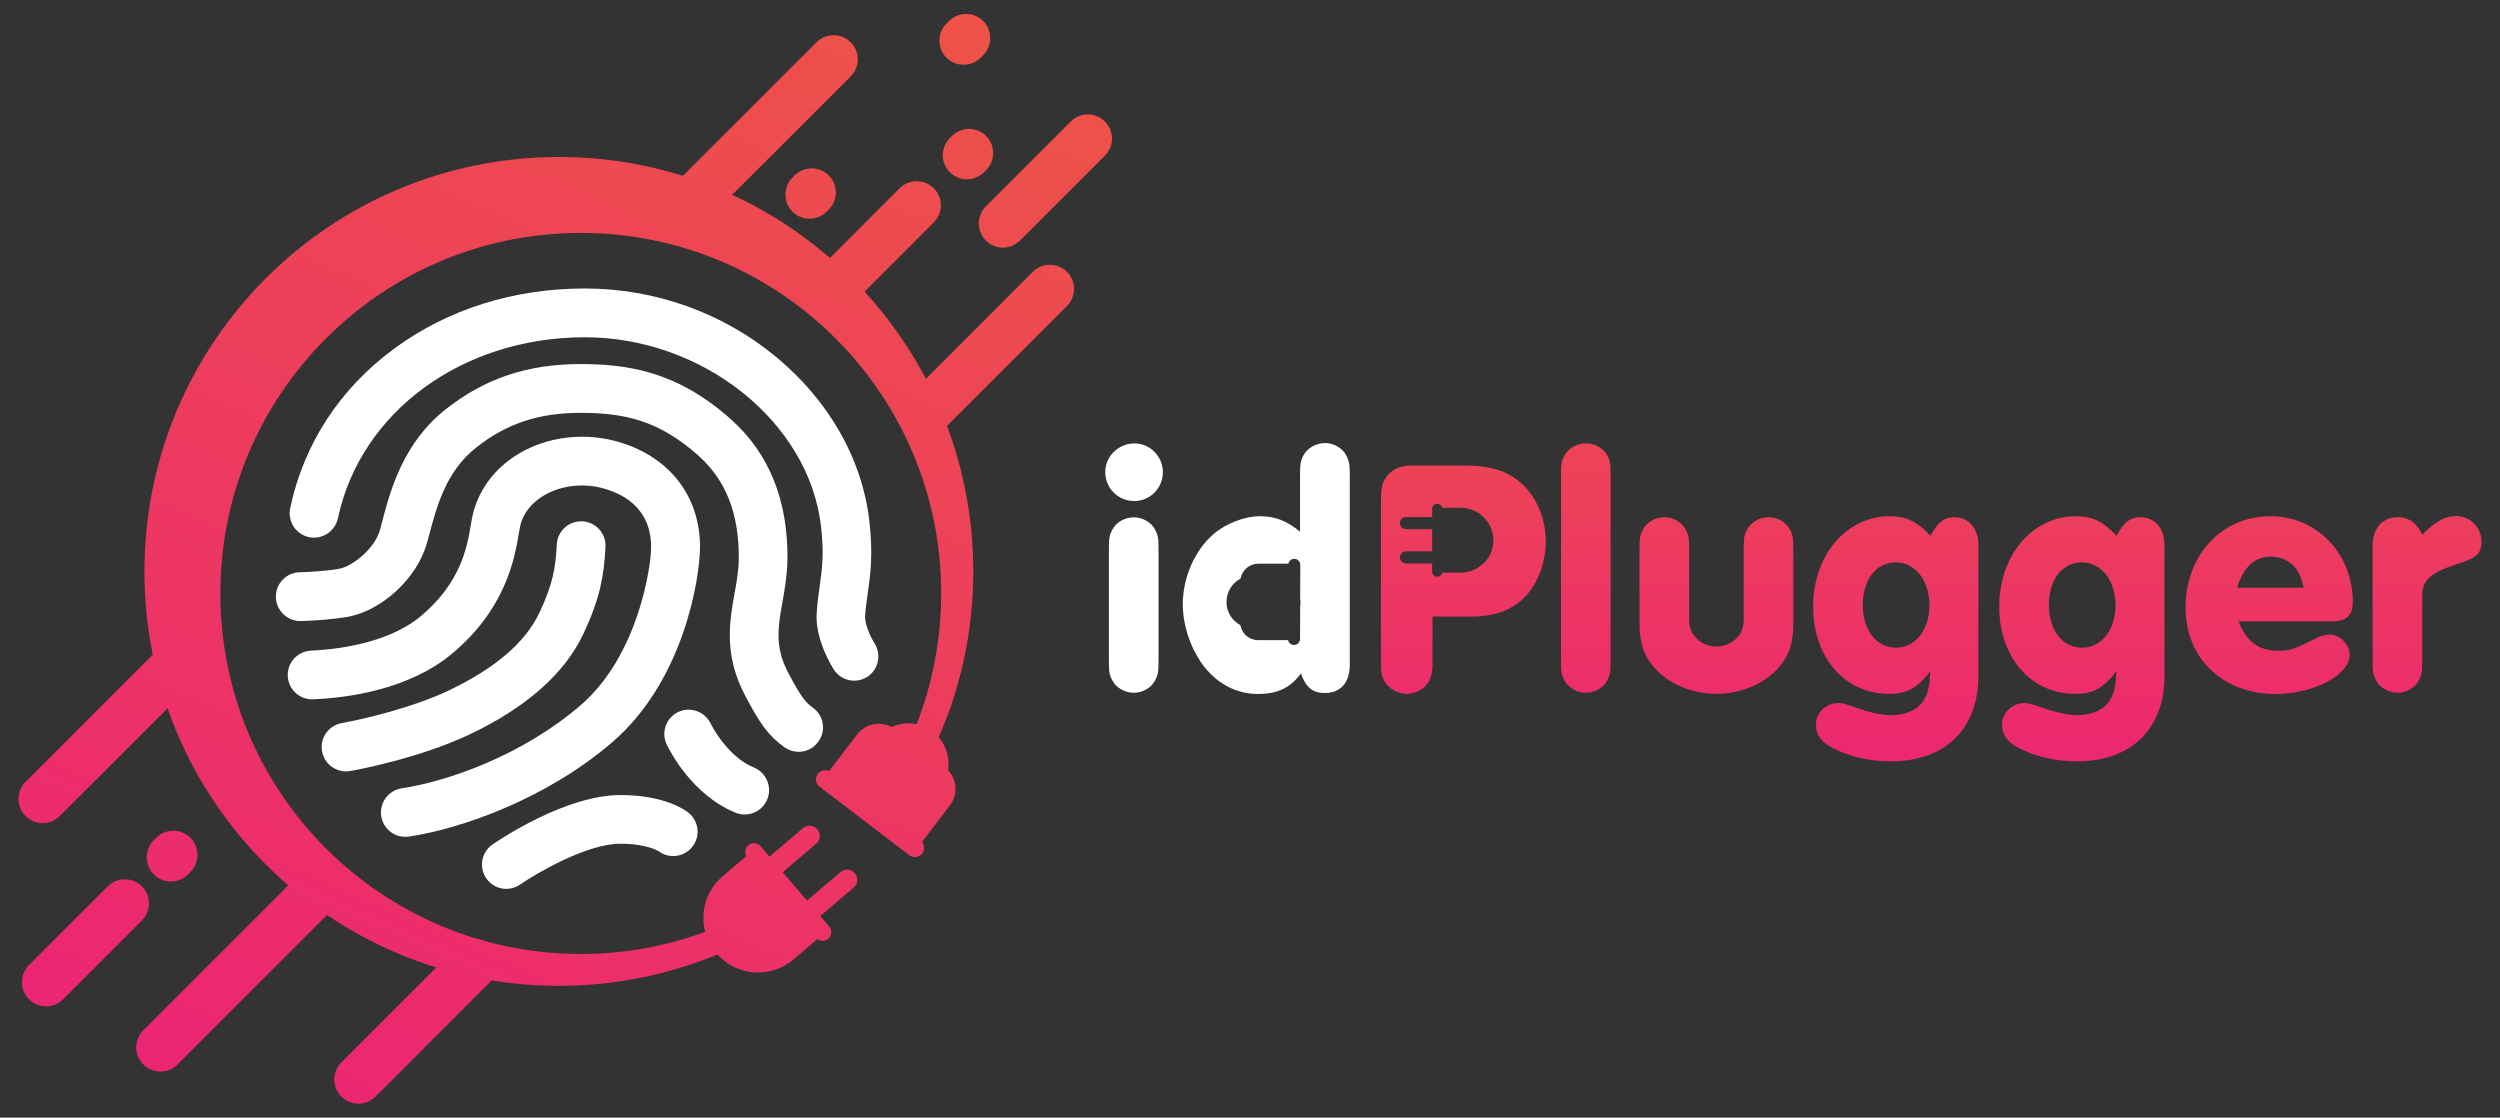 <?xml version="1.0" encoding="UTF-8"?>
<!-- Generator: Adobe Illustrator 26.5.0, SVG Export Plug-In . SVG Version: 6.00 Build 0)  -->
<svg xmlns="http://www.w3.org/2000/svg" xmlns:xlink="http://www.w3.org/1999/xlink" version="1.1" id="Camada_1" x="0px" y="0px" viewBox="0 0 207.03 92.55" style="enable-background:new 0 0 207.03 92.55;" xml:space="preserve">
<rect x="0" y="0" width="207.03" height="92.55" fill="#333333" stroke="none"/>
<style type="text/css">
	.st0{fill:url(#SVGID_1_);}
	.st1{fill:url(#SVGID_00000136385610139860317790000000385046208942046614_);}
	.st2{fill:url(#SVGID_00000023970187325870819580000000901437653904556733_);}
	.st3{fill:url(#SVGID_00000042016682005878694760000001504243963827738520_);}
	.st4{fill:url(#SVGID_00000128468081318849967190000002096339103698520971_);}
	.st5{fill:url(#SVGID_00000043424646576910179250000008463942975996843652_);}
	.st6{fill:url(#SVGID_00000015341937130662239770000016768125487268947596_);}
	.st7{fill:url(#SVGID_00000090991191842254646660000002479164732348865717_);}
	.st8{fill:url(#SVGID_00000005972968409318609880000008959423460538076861_);}
	.st9{fill:url(#SVGID_00000004523898356621322650000010657506027536688556_);}
	.st10{fill:url(#SVGID_00000112602158974374124610000011201304812355371648_);}
	.st11{fill:url(#SVGID_00000058590311669920750510000005069793664225306265_);}
	.st12{fill:url(#SVGID_00000057138069930717403640000015514011383540879764_);}
	.st13{fill:url(#SVGID_00000076578264232812726200000016006200738782380471_);}
	.st14{fill:#FFFFFF;}
	.st15{fill:url(#SVGID_00000176764383495645970620000006235664440332726974_);}
	.st16{fill:url(#SVGID_00000055696215669491763810000011663189165939866243_);}
	.st17{fill:url(#SVGID_00000097472722435477089530000018032907300586003081_);}
	.st18{fill:url(#SVGID_00000130635962518894104370000016363117357457467832_);}
	.st19{fill:url(#SVGID_00000060717286584730411740000003807660717003773116_);}
	.st20{fill:url(#SVGID_00000113337940059051973800000007024165235007041666_);}
	.st21{fill:url(#SVGID_00000081618015154291307760000014609254046731347089_);}
</style>
<g>
	<g>
		<g>
			<g>
				<linearGradient id="SVGID_1_" gradientUnits="userSpaceOnUse" x1="75.164" y1="-17.074" x2="25.26" y2="96.581">
					<stop offset="0" style="stop-color:#EF5942"></stop>
					<stop offset="1" style="stop-color:#EC2474"></stop>
				</linearGradient>
				<path class="st0" d="M56.49,19.45c-0.51,0-1.02-0.2-1.41-0.59c-0.78-0.78-0.78-2.05,0-2.83L67.62,3.5      c0.78-0.78,2.05-0.78,2.83,0c0.78,0.78,0.78,2.05,0,2.83L57.9,18.86C57.51,19.25,57,19.45,56.49,19.45z"></path>
			</g>
			<g>
				
					<linearGradient id="SVGID_00000127023386575031787850000000175064928779206839_" gradientUnits="userSpaceOnUse" x1="80.612" y1="-14.682" x2="30.708" y2="98.973">
					<stop offset="0" style="stop-color:#EF5942"></stop>
					<stop offset="1" style="stop-color:#EC2474"></stop>
				</linearGradient>
				<path style="fill:url(#SVGID_00000127023386575031787850000000175064928779206839_);" d="M67.04,18.11      c-0.51,0-1.02-0.19-1.41-0.58c-0.78-0.78-0.78-2.05,0-2.83l0.17-0.17c0.78-0.78,2.05-0.78,2.83,0c0.78,0.78,0.78,2.05,0,2.83      l-0.17,0.17C68.07,17.91,67.56,18.11,67.04,18.11z"></path>
			</g>
			<g>
				
					<linearGradient id="SVGID_00000137092255554242394670000006366939408950818957_" gradientUnits="userSpaceOnUse" x1="86.616" y1="-12.046" x2="36.712" y2="101.609">
					<stop offset="0" style="stop-color:#EF5942"></stop>
					<stop offset="1" style="stop-color:#EC2474"></stop>
				</linearGradient>
				<path style="fill:url(#SVGID_00000137092255554242394670000006366939408950818957_);" d="M79.79,5.36      c-0.51,0-1.02-0.19-1.41-0.58c-0.78-0.78-0.78-2.05,0-2.83l0.21-0.21c0.78-0.78,2.05-0.78,2.83,0c0.78,0.78,0.78,2.05,0,2.83      l-0.21,0.21C80.82,5.16,80.31,5.36,79.79,5.36z"></path>
			</g>
			<g>
				
					<linearGradient id="SVGID_00000083809500251798541170000011446372161646347186_" gradientUnits="userSpaceOnUse" x1="86.733" y1="-11.994" x2="36.828" y2="101.66">
					<stop offset="0" style="stop-color:#EF5942"></stop>
					<stop offset="1" style="stop-color:#EC2474"></stop>
				</linearGradient>
				<path style="fill:url(#SVGID_00000083809500251798541170000011446372161646347186_);" d="M69.09,25.83      c-0.51,0-1.02-0.2-1.41-0.59c-0.78-0.78-0.78-2.05,0-2.83l6.82-6.82c0.78-0.78,2.05-0.78,2.83,0c0.78,0.78,0.78,2.05,0,2.83      l-6.82,6.82C70.11,25.63,69.6,25.83,69.09,25.83z"></path>
			</g>
			<g>
				
					<linearGradient id="SVGID_00000095304921371373860800000018253041220096037556_" gradientUnits="userSpaceOnUse" x1="90.332" y1="-10.414" x2="40.427" y2="103.241">
					<stop offset="0" style="stop-color:#EF5942"></stop>
					<stop offset="1" style="stop-color:#EC2474"></stop>
				</linearGradient>
				<path style="fill:url(#SVGID_00000095304921371373860800000018253041220096037556_);" d="M80.07,14.85      c-0.51,0-1.02-0.2-1.41-0.59c-0.78-0.78-0.78-2.05,0-2.83l0.17-0.17c0.78-0.78,2.05-0.78,2.83,0c0.78,0.78,0.78,2.05,0,2.83      l-0.17,0.17C81.09,14.65,80.58,14.85,80.07,14.85z"></path>
			</g>
			<g>
				
					<linearGradient id="SVGID_00000076563267953712890520000003701026887186122423_" gradientUnits="userSpaceOnUse" x1="96.525" y1="-7.694" x2="46.621" y2="105.96">
					<stop offset="0" style="stop-color:#EF5942"></stop>
					<stop offset="1" style="stop-color:#EC2474"></stop>
				</linearGradient>
				<path style="fill:url(#SVGID_00000076563267953712890520000003701026887186122423_);" d="M83.05,20.51      c-0.51,0-1.02-0.2-1.41-0.59c-0.78-0.78-0.78-2.05,0-2.83l7.03-7.03c0.78-0.78,2.05-0.78,2.83,0c0.78,0.78,0.78,2.05,0,2.83      l-7.03,7.03C84.07,20.31,83.56,20.51,83.05,20.51z"></path>
			</g>
			<g>
				
					<linearGradient id="SVGID_00000054955714135349587360000008231552159695134337_" gradientUnits="userSpaceOnUse" x1="97.666" y1="-7.194" x2="47.762" y2="106.461">
					<stop offset="0" style="stop-color:#EF5942"></stop>
					<stop offset="1" style="stop-color:#EC2474"></stop>
				</linearGradient>
				<path style="fill:url(#SVGID_00000054955714135349587360000008231552159695134337_);" d="M76.46,36.41      c-0.51,0-1.02-0.2-1.41-0.59c-0.78-0.78-0.78-2.05,0-2.83l10.48-10.48c0.78-0.78,2.05-0.78,2.83,0c0.78,0.78,0.78,2.05,0,2.83      L77.87,35.82C77.48,36.22,76.97,36.41,76.46,36.41z"></path>
			</g>
			<g>
				<g>
					
						<linearGradient id="SVGID_00000094601806056487879040000000250356973813363080_" gradientUnits="userSpaceOnUse" x1="48.375" y1="-28.837" x2="-1.53" y2="84.818">
						<stop offset="0" style="stop-color:#EF5942"></stop>
						<stop offset="1" style="stop-color:#EC2474"></stop>
					</linearGradient>
					<path style="fill:url(#SVGID_00000094601806056487879040000000250356973813363080_);" d="M3.53,68.17       c-0.51,0-1.02-0.2-1.41-0.59c-0.78-0.78-0.78-2.05,0-2.83l11.15-11.15c0.78-0.78,2.05-0.78,2.83,0c0.78,0.78,0.78,2.05,0,2.83       L4.94,67.59C4.55,67.98,4.04,68.17,3.53,68.17z"></path>
				</g>
			</g>
			<g>
				<g>
					
						<linearGradient id="SVGID_00000029039819942514389760000004530741002041790391_" gradientUnits="userSpaceOnUse" x1="53.101" y1="-26.761" x2="3.197" y2="86.893">
						<stop offset="0" style="stop-color:#EF5942"></stop>
						<stop offset="1" style="stop-color:#EC2474"></stop>
					</linearGradient>
					<path style="fill:url(#SVGID_00000029039819942514389760000004530741002041790391_);" d="M3.81,83.34       c-0.51,0-1.02-0.2-1.41-0.59c-0.78-0.78-0.78-2.05,0-2.83l6.52-6.52c0.78-0.78,2.05-0.78,2.83,0c0.78,0.78,0.78,2.05,0,2.83       l-6.52,6.52C4.83,83.15,4.32,83.34,3.81,83.34z"></path>
				</g>
			</g>
			<g>
				<g>
					
						<linearGradient id="SVGID_00000168813119550582805980000014903474745855031182_" gradientUnits="userSpaceOnUse" x1="56.478" y1="-25.279" x2="6.574" y2="88.376">
						<stop offset="0" style="stop-color:#EF5942"></stop>
						<stop offset="1" style="stop-color:#EC2474"></stop>
					</linearGradient>
					<path style="fill:url(#SVGID_00000168813119550582805980000014903474745855031182_);" d="M14.15,73c-0.51,0-1.02-0.2-1.41-0.59       c-0.78-0.78-0.78-2.05,0-2.83l0.2-0.2c0.78-0.78,2.05-0.78,2.83,0c0.78,0.78,0.78,2.05,0,2.83l-0.2,0.2       C15.17,72.8,14.66,73,14.15,73z"></path>
				</g>
			</g>
			<g>
				<g>
					
						<linearGradient id="SVGID_00000139262205162612481290000006065424681069832609_" gradientUnits="userSpaceOnUse" x1="64.581" y1="-21.721" x2="14.677" y2="91.934">
						<stop offset="0" style="stop-color:#EF5942"></stop>
						<stop offset="1" style="stop-color:#EC2474"></stop>
					</linearGradient>
					<path style="fill:url(#SVGID_00000139262205162612481290000006065424681069832609_);" d="M13.28,88.74       c-0.51,0-1.02-0.2-1.41-0.59c-0.78-0.78-0.78-2.05,0-2.83l13.12-13.12c0.78-0.78,2.05-0.78,2.83,0c0.78,0.78,0.78,2.05,0,2.83       L14.69,88.16C14.3,88.55,13.79,88.74,13.28,88.74z"></path>
				</g>
			</g>
			<g>
				<g>
					
						<linearGradient id="SVGID_00000132772359304363927040000011054464076827094438_" gradientUnits="userSpaceOnUse" x1="78.492" y1="-15.613" x2="28.588" y2="98.042">
						<stop offset="0" style="stop-color:#EF5942"></stop>
						<stop offset="1" style="stop-color:#EC2474"></stop>
					</linearGradient>
					<path style="fill:url(#SVGID_00000132772359304363927040000011054464076827094438_);" d="M29.68,91.4       c-0.51,0-1.02-0.2-1.41-0.59c-0.78-0.78-0.78-2.05,0-2.83l9.22-9.22c0.21-0.34,0.52-0.61,0.91-0.78l0.13-0.06       c0.88-0.38,1.91-0.08,2.44,0.72c0.54,0.79,0.43,1.86-0.24,2.54l-0.41,0.41l-9.22,9.22C30.7,91.21,30.19,91.4,29.68,91.4z"></path>
				</g>
			</g>
			
				<linearGradient id="SVGID_00000170263640261344490630000012068833374235249048_" gradientUnits="userSpaceOnUse" x1="76.099" y1="-16.663" x2="26.195" y2="96.991">
				<stop offset="0" style="stop-color:#EF5942"></stop>
				<stop offset="1" style="stop-color:#EC2474"></stop>
			</linearGradient>
			<path style="fill:url(#SVGID_00000170263640261344490630000012068833374235249048_);" d="M77.74,61.05     c1.84-4.2,2.86-8.85,2.86-13.73c0-18.95-15.36-34.32-34.32-34.32c-18.95,0-34.32,15.36-34.32,34.32s15.36,34.32,34.32,34.32     c4.65,0,9.09-0.93,13.13-2.6c1.64,1.82,4.43,2.01,6.31,0.41l1.96-1.67l-0.1-0.12c0.26,0.3,0.71,0.34,1.01,0.08     c0.3-0.26,0.34-0.71,0.08-1.01l-0.74-0.87l2.77-2.36c0.36-0.3,0.4-0.84,0.09-1.19c-0.3-0.36-0.84-0.4-1.19-0.09l-2.77,2.36     l-2.01-2.35l2.77-2.36c0.36-0.3,0.4-0.84,0.09-1.19c-0.3-0.36-0.84-0.4-1.19-0.09l-2.77,2.36l-0.74-0.87     c-0.26-0.3-0.71-0.34-1.01-0.08c-0.3,0.26-0.34,0.71-0.08,1.01l-0.09-0.11l-1.96,1.67c-1.37,1.17-1.87,2.97-1.44,4.6     c-3.21,1.18-6.68,1.83-10.3,1.83c-16.48,0-29.85-13.36-29.85-29.85S31.6,19.29,48.09,19.29s29.85,13.36,29.85,29.85     c0,3.82-0.72,7.47-2.03,10.83c-0.7-0.15-1.43-0.07-2.08,0.23c-0.96-0.51-2.18-0.27-2.86,0.63l-2.3,3.01l0.13,0.1     c-0.33-0.25-0.81-0.19-1.07,0.14c-0.25,0.33-0.19,0.81,0.14,1.07l7.43,5.67c0.33,0.25,0.81,0.19,1.07-0.14     c0.25-0.33,0.19-0.81-0.14-1.07l0.13,0.1l2.3-3.01c0.68-0.89,0.6-2.13-0.15-2.92C78.65,62.81,78.39,61.81,77.74,61.05z"></path>
		</g>
		<g>
			<path class="st14" d="M72.43,53.29c-0.51-0.81-0.82-1.8-0.79-2.22c0.04-0.69,0.13-1.3,0.22-1.95c0.22-1.51,0.46-3.22,0.12-6.09     c-0.61-5.05-3.33-9.83-7.67-13.44c-4.42-3.68-10.06-5.7-15.88-5.7c-5.89,0-11.35,1.72-15.77,4.97c-4.51,3.31-7.5,7.89-8.63,13.22     c-0.23,1.09,0.46,2.16,1.55,2.4c1.09,0.23,2.16-0.46,2.4-1.55c1.88-8.83,10.3-15,20.46-15c9.74,0,18.51,6.99,19.54,15.58     c0.28,2.34,0.1,3.59-0.1,5.03c-0.1,0.7-0.2,1.42-0.25,2.27c-0.1,1.59,0.66,3.42,1.4,4.61c0.38,0.61,1.04,0.95,1.71,0.95     c0.37,0,0.74-0.1,1.07-0.31C72.73,55.48,73.02,54.24,72.43,53.29z"></path>
			<path class="st14" d="M67.31,58.6c-0.57-0.41-0.94-0.81-2.04-2.89c-1.13-2.15-0.84-3.79-0.47-5.87c0.19-1.09,0.39-2.21,0.41-3.48     c0.06-4.88-1.5-8.78-4.64-11.6c-4.51-4.05-8.68-4.61-12.51-4.61c-4.36,0-7.89,1.18-11.12,3.72c-3.57,2.81-4.61,6.74-5.3,9.35     c-0.06,0.24-0.12,0.47-0.18,0.69c-0.41,1.47-2.24,3.01-3.41,3.2c-0.91,0.15-2.18,0.26-3.23,0.28c-1.11,0.02-2,0.95-1.97,2.06     c0.02,1.1,0.92,1.98,2.02,1.98c0.01,0,0.03,0,0.04,0c1.24-0.03,2.69-0.15,3.78-0.33c2.87-0.46,5.85-3.2,6.66-6.11     c0.06-0.23,0.13-0.47,0.2-0.73c0.62-2.33,1.39-5.24,3.9-7.21c2.51-1.98,5.17-2.86,8.62-2.86c3.6,0,6.49,0.6,9.81,3.58     c2.26,2.03,3.34,4.83,3.3,8.54c-0.01,0.94-0.17,1.85-0.35,2.82c-0.42,2.38-0.9,5.09,0.87,8.46c1.17,2.22,1.88,3.31,3.26,4.29     c0.36,0.25,0.77,0.38,1.17,0.38c0.63,0,1.25-0.29,1.64-0.85C68.43,60.51,68.22,59.24,67.31,58.6z"></path>
			<path class="st14" d="M57.97,45.31c0.01-4.14-2.44-7.38-6.56-8.66c-2.86-0.89-6.03-0.54-8.48,0.94     c-2.07,1.25-3.43,3.15-3.85,5.37c-0.03,0.15-0.06,0.32-0.09,0.5c-0.3,1.8-0.81,4.8-4.17,7.59c-2.81,2.33-7.27,2.75-9.06,2.83     c-1.11,0.05-1.98,0.99-1.93,2.1c0.05,1.11,0.98,1.98,2.1,1.93c2.73-0.11,7.85-0.75,11.47-3.75c4.51-3.74,5.23-7.98,5.57-10.02     c0.03-0.16,0.05-0.31,0.08-0.44c0.26-1.37,1.21-2.2,1.96-2.65c1.48-0.89,3.42-1.09,5.19-0.54c3.08,0.96,3.73,3.14,3.72,4.8     c0,1.61-1.06,9-5.87,13.12c-4.84,4.15-10.99,6.28-14.78,6.85c-1.1,0.17-1.86,1.19-1.7,2.3c0.15,1,1.01,1.72,1.99,1.72     c0.1,0,0.2-0.01,0.3-0.02c4.32-0.65,11.31-3.08,16.8-7.78C56.62,56.41,57.96,47.9,57.97,45.31z"></path>
			<path class="st14" d="M48.33,52.45c1.36-2.9,1.69-4.76,1.81-7.16c0.06-1.11-0.8-2.06-1.91-2.12c-1.12-0.05-2.06,0.8-2.12,1.91     c-0.1,1.98-0.34,3.33-1.44,5.66c-1.15,2.45-3.68,4.62-7.53,6.45c-2.96,1.4-6.95,2.35-8.84,2.69c-1.1,0.2-1.83,1.25-1.63,2.34     c0.18,0.98,1.03,1.66,1.98,1.66c0.12,0,0.24-0.01,0.36-0.03c0.58-0.1,5.74-1.07,9.86-3.02C43.59,58.59,46.78,55.77,48.33,52.45z"></path>
			<path class="st14" d="M62.43,63.56c-2.23-0.91-3.55-3.58-3.58-3.64c-0.48-1-1.68-1.43-2.68-0.96c-1.01,0.48-1.44,1.68-0.96,2.69     c0.2,0.42,2.05,4.16,5.7,5.65c0.25,0.1,0.51,0.15,0.76,0.15c0.8,0,1.55-0.47,1.87-1.26C63.96,65.16,63.46,63.98,62.43,63.56z"></path>
			<path class="st14" d="M57.02,67.31L57.02,67.31c-0.3-0.25-2.02-1.47-5.64-1.47c0,0,0,0,0,0c-4.52,0-9.98,3.67-10.59,4.09     c-0.92,0.63-1.15,1.89-0.52,2.81c0.39,0.57,1.02,0.87,1.66,0.87c0.39,0,0.79-0.12,1.14-0.36c1.37-0.94,5.52-3.38,8.3-3.38     c0,0,0,0,0,0c2.22,0,3.17,0.62,3.18,0.63c-0.04-0.03-0.06-0.05-0.06-0.05l0,0c0.35,0.28,0.78,0.44,1.26,0.44     c1.11,0,2.02-0.9,2.02-2.02C57.77,68.25,57.48,67.68,57.02,67.31z"></path>
		</g>
	</g>
	<path class="st14" d="M111.49,37.72c-0.31-0.61-1.03-1.03-1.76-1.03c-0.75,0-1.48,0.42-1.79,1.03c-0.25,0.47-0.28,0.73-0.28,1.7   v4.61c-1.12-0.92-2.09-1.28-3.32-1.28c-1.28,0-2.82,0.59-3.88,1.51c-1.51,1.31-2.51,3.57-2.51,5.75c0,1.7,0.56,3.46,1.54,4.89   c1.17,1.65,2.82,2.57,4.69,2.57c1.59,0,2.68-0.5,3.55-1.7c0.42,1.17,0.98,1.62,1.98,1.62c1.31,0,2.07-0.87,2.07-2.35V39.42   C111.77,38.42,111.74,38.2,111.49,37.72z M107.66,52.91c0,0.28-0.22,0.5-0.5,0.5c-0.28,0-0.5-0.22-0.5-0.5l0,0.1l-2.48,0   c-0.74,0-1.34-0.54-1.46-1.24c-0.69-0.37-1.16-1.09-1.15-1.93v0c0-0.83,0.47-1.56,1.16-1.92c0.12-0.7,0.73-1.24,1.47-1.24l2.48,0   l0,0.1c0-0.28,0.22-0.5,0.5-0.5c0.28,0,0.5,0.22,0.5,0.5l-0.01,2.81c0.01,0.1,0.03,0.2,0.03,0.3c0,0.11-0.02,0.21-0.03,0.32   L107.66,52.91z"></path>
	<g>
		<path class="st14" d="M96.3,39.09c0,1.34-1.06,2.4-2.37,2.4c-1.34,0-2.4-1.06-2.4-2.4c0-1.31,1.09-2.37,2.43-2.37    C95.24,36.72,96.3,37.81,96.3,39.09z M91.83,45.57c0-0.98,0.03-1.23,0.28-1.7c0.31-0.61,1.03-1.03,1.79-1.03    c0.73,0,1.45,0.42,1.76,1.03c0.25,0.47,0.28,0.7,0.28,1.7v9.07c0,0.98-0.03,1.23-0.28,1.7c-0.31,0.61-1.03,1.03-1.76,1.03    c-0.75,0-1.48-0.42-1.79-1.03c-0.25-0.47-0.28-0.7-0.28-1.7V45.57z"></path>
	</g>
	
		<linearGradient id="SVGID_00000165221312603647290310000012764173665180596401_" gradientUnits="userSpaceOnUse" x1="121.19" y1="17.427" x2="121.19" y2="66.193">
		<stop offset="0" style="stop-color:#EF5942"></stop>
		<stop offset="1" style="stop-color:#EC2474"></stop>
	</linearGradient>
	<path style="fill:url(#SVGID_00000165221312603647290310000012764173665180596401_);" d="M126.06,40.09   c-1.14-1.06-2.62-1.54-4.75-1.54h-3.85h-0.53c-0.98,0-1.62,0.28-2.12,0.95c-0.36,0.5-0.45,0.84-0.45,2.15v12.96   c0,1.03,0.03,1.28,0.28,1.79c0.34,0.61,1.09,1.06,1.87,1.06c0.75,0,1.51-0.45,1.84-1.06c0.22-0.5,0.28-0.75,0.28-1.79v-3.55h3.24   c2.07,0,3.63-0.64,4.72-1.98c0.89-1.09,1.42-2.68,1.42-4.24C128.02,43.03,127.29,41.24,126.06,40.09z M122.77,46.73   c-0.48,0.43-1.11,0.69-1.8,0.69h-1.53v-0.07h0c-0.01,0.23-0.19,0.41-0.42,0.41c-0.23,0-0.42-0.19-0.42-0.42v-0.68h-2.17   c-0.28,0-0.5-0.23-0.5-0.5c0-0.28,0.23-0.5,0.5-0.5h2.17v-1.84h-2.17c-0.28,0-0.5-0.23-0.5-0.5c0-0.28,0.23-0.5,0.5-0.5h2.17v-0.68   c0-0.23,0.19-0.42,0.42-0.42s0.42,0.19,0.42,0.42v-0.09h1.53c1.49,0,2.7,1.21,2.7,2.7c0,0.23-0.03,0.44-0.08,0.65   c0,0.01-0.01,0.02-0.01,0.03c-0.02,0.08-0.04,0.15-0.07,0.23C123.37,46.07,123.12,46.44,122.77,46.73z"></path>
	<g>
		
			<linearGradient id="SVGID_00000065762379009352652670000011766157668266604734_" gradientUnits="userSpaceOnUse" x1="131.326" y1="17.427" x2="131.326" y2="66.193">
			<stop offset="0" style="stop-color:#EF5942"></stop>
			<stop offset="1" style="stop-color:#EC2474"></stop>
		</linearGradient>
		<path style="fill:url(#SVGID_00000065762379009352652670000011766157668266604734_);" d="M133.38,54.64c0,0.98-0.03,1.23-0.28,1.7    c-0.31,0.61-1.03,1.03-1.76,1.03c-0.75,0-1.48-0.42-1.79-1.03c-0.25-0.47-0.28-0.7-0.28-1.7V39.42c0-0.98,0.03-1.23,0.28-1.68    c0.31-0.61,1.03-1.03,1.79-1.03c0.73,0,1.45,0.42,1.76,1c0.25,0.47,0.28,0.7,0.28,1.7V54.64z"></path>
	</g>
	<g>
		
			<linearGradient id="SVGID_00000161615864816450284080000000476996697902118074_" gradientUnits="userSpaceOnUse" x1="142.145" y1="17.427" x2="142.145" y2="66.193">
			<stop offset="0" style="stop-color:#EF5942"></stop>
			<stop offset="1" style="stop-color:#EC2474"></stop>
		</linearGradient>
		<path style="fill:url(#SVGID_00000161615864816450284080000000476996697902118074_);" d="M148.51,51.65    c0,1.45-0.31,2.51-1.01,3.38c-1.17,1.51-3.21,2.43-5.36,2.43s-4.19-0.92-5.36-2.43c-0.7-0.87-1.01-1.93-1.01-3.38v-6.09    c0-0.98,0.03-1.23,0.28-1.7c0.31-0.61,1.03-1.03,1.79-1.03c0.73,0,1.45,0.42,1.76,1.03c0.25,0.47,0.28,0.7,0.28,1.7v5.58    c0,0.87,0.17,1.28,0.64,1.76c0.45,0.42,1,0.64,1.62,0.64s1.17-0.22,1.62-0.64c0.47-0.47,0.64-0.89,0.64-1.76v-5.58    c0-0.98,0.03-1.23,0.28-1.7c0.31-0.61,1.03-1.03,1.79-1.03c0.73,0,1.45,0.42,1.76,1.03c0.25,0.47,0.28,0.7,0.28,1.7V51.65z"></path>
	</g>
	<g>
		
			<linearGradient id="SVGID_00000127725054160979000510000000950459549184172715_" gradientUnits="userSpaceOnUse" x1="156.999" y1="17.427" x2="156.999" y2="66.193">
			<stop offset="0" style="stop-color:#EF5942"></stop>
			<stop offset="1" style="stop-color:#EC2474"></stop>
		</linearGradient>
		<path style="fill:url(#SVGID_00000127725054160979000510000000950459549184172715_);" d="M163.84,55.93    c0,4.44-2.74,7.12-7.29,7.12c-1.79,0-3.52-0.42-4.91-1.17c-0.84-0.47-1.26-1.06-1.26-1.87c0-0.98,0.84-1.79,1.87-1.79    c0.34,0,0.34,0,1.81,0.5c0.87,0.31,1.87,0.5,2.54,0.5c1.31,0,2.35-0.5,2.79-1.37c0.28-0.5,0.39-0.98,0.47-2.26    c-1.12,1.42-1.95,1.87-3.43,1.87c-3.66,0-6.28-3.02-6.28-7.23c0-4.24,2.74-7.48,6.34-7.48c1.37,0,2.21,0.39,3.38,1.62    c0.59-1.12,1.12-1.54,1.98-1.54c1.17,0,1.98,0.92,1.98,2.26V55.93z M154.26,50.09c0,2.09,1.12,3.55,2.76,3.55    c1.59,0,2.76-1.48,2.76-3.52c0-2.04-1.17-3.55-2.79-3.55C155.38,46.57,154.26,48,154.26,50.09z"></path>
	</g>
	<g>
		
			<linearGradient id="SVGID_00000016778501035611945260000005077333205098021016_" gradientUnits="userSpaceOnUse" x1="172.411" y1="17.427" x2="172.411" y2="66.193">
			<stop offset="0" style="stop-color:#EF5942"></stop>
			<stop offset="1" style="stop-color:#EC2474"></stop>
		</linearGradient>
		<path style="fill:url(#SVGID_00000016778501035611945260000005077333205098021016_);" d="M179.25,55.93    c0,4.44-2.74,7.12-7.29,7.12c-1.79,0-3.52-0.42-4.91-1.17c-0.84-0.47-1.26-1.06-1.26-1.87c0-0.98,0.84-1.79,1.87-1.79    c0.34,0,0.34,0,1.81,0.5c0.87,0.31,1.87,0.5,2.54,0.5c1.31,0,2.35-0.5,2.79-1.37c0.28-0.5,0.39-0.98,0.47-2.26    c-1.12,1.42-1.95,1.87-3.43,1.87c-3.66,0-6.28-3.02-6.28-7.23c0-4.24,2.74-7.48,6.34-7.48c1.37,0,2.21,0.39,3.38,1.62    c0.59-1.12,1.12-1.54,1.98-1.54c1.17,0,1.98,0.92,1.98,2.26V55.93z M169.67,50.09c0,2.09,1.12,3.55,2.76,3.55    c1.59,0,2.76-1.48,2.76-3.52c0-2.04-1.17-3.55-2.79-3.55C170.79,46.57,169.67,48,169.67,50.09z"></path>
	</g>
	<g>
		
			<linearGradient id="SVGID_00000125592804115151273470000016919371681497909122_" gradientUnits="userSpaceOnUse" x1="187.907" y1="17.427" x2="187.907" y2="66.193">
			<stop offset="0" style="stop-color:#EF5942"></stop>
			<stop offset="1" style="stop-color:#EC2474"></stop>
		</linearGradient>
		<path style="fill:url(#SVGID_00000125592804115151273470000016919371681497909122_);" d="M185.39,51.46    c0.61,1.65,1.65,2.43,3.27,2.43c0.98,0,1.23-0.08,3.38-1.14c0.25-0.11,0.59-0.2,0.89-0.2c0.84,0,1.65,0.81,1.65,1.68    c0,1.68-2.99,3.24-6.14,3.24c-4.38,0-7.45-2.96-7.45-7.15c0-4.36,2.99-7.57,7.04-7.57c3.83,0,6.81,3.1,6.81,7.09    c0,1.14-0.53,1.62-1.79,1.62H185.39z M190.78,48.67c-0.2-0.78-0.34-1.12-0.59-1.51c-0.47-0.67-1.26-1.06-2.09-1.06    c-1.37,0-2.26,0.78-2.85,2.57H190.78z"></path>
	</g>
	<g>
		
			<linearGradient id="SVGID_00000178205475214924697030000015012459403840907655_" gradientUnits="userSpaceOnUse" x1="200.988" y1="17.427" x2="200.988" y2="66.193">
			<stop offset="0" style="stop-color:#EF5942"></stop>
			<stop offset="1" style="stop-color:#EC2474"></stop>
		</linearGradient>
		<path style="fill:url(#SVGID_00000178205475214924697030000015012459403840907655_);" d="M196.48,45.18    c0-1.42,0.81-2.35,2.07-2.35c0.92,0,1.59,0.47,2.04,1.45c1.14-1.14,1.87-1.54,2.82-1.54c1.17,0,2.09,0.95,2.09,2.12    c0,0.98-0.42,1.37-2.09,1.87c-2.23,0.75-2.88,1.37-2.82,2.74v5.17c0,0.98-0.03,1.23-0.28,1.7c-0.31,0.61-1.03,1.03-1.76,1.03    c-0.75,0-1.48-0.42-1.79-1.03c-0.25-0.47-0.28-0.7-0.28-1.7V45.18z"></path>
	</g>
</g>
</svg>
